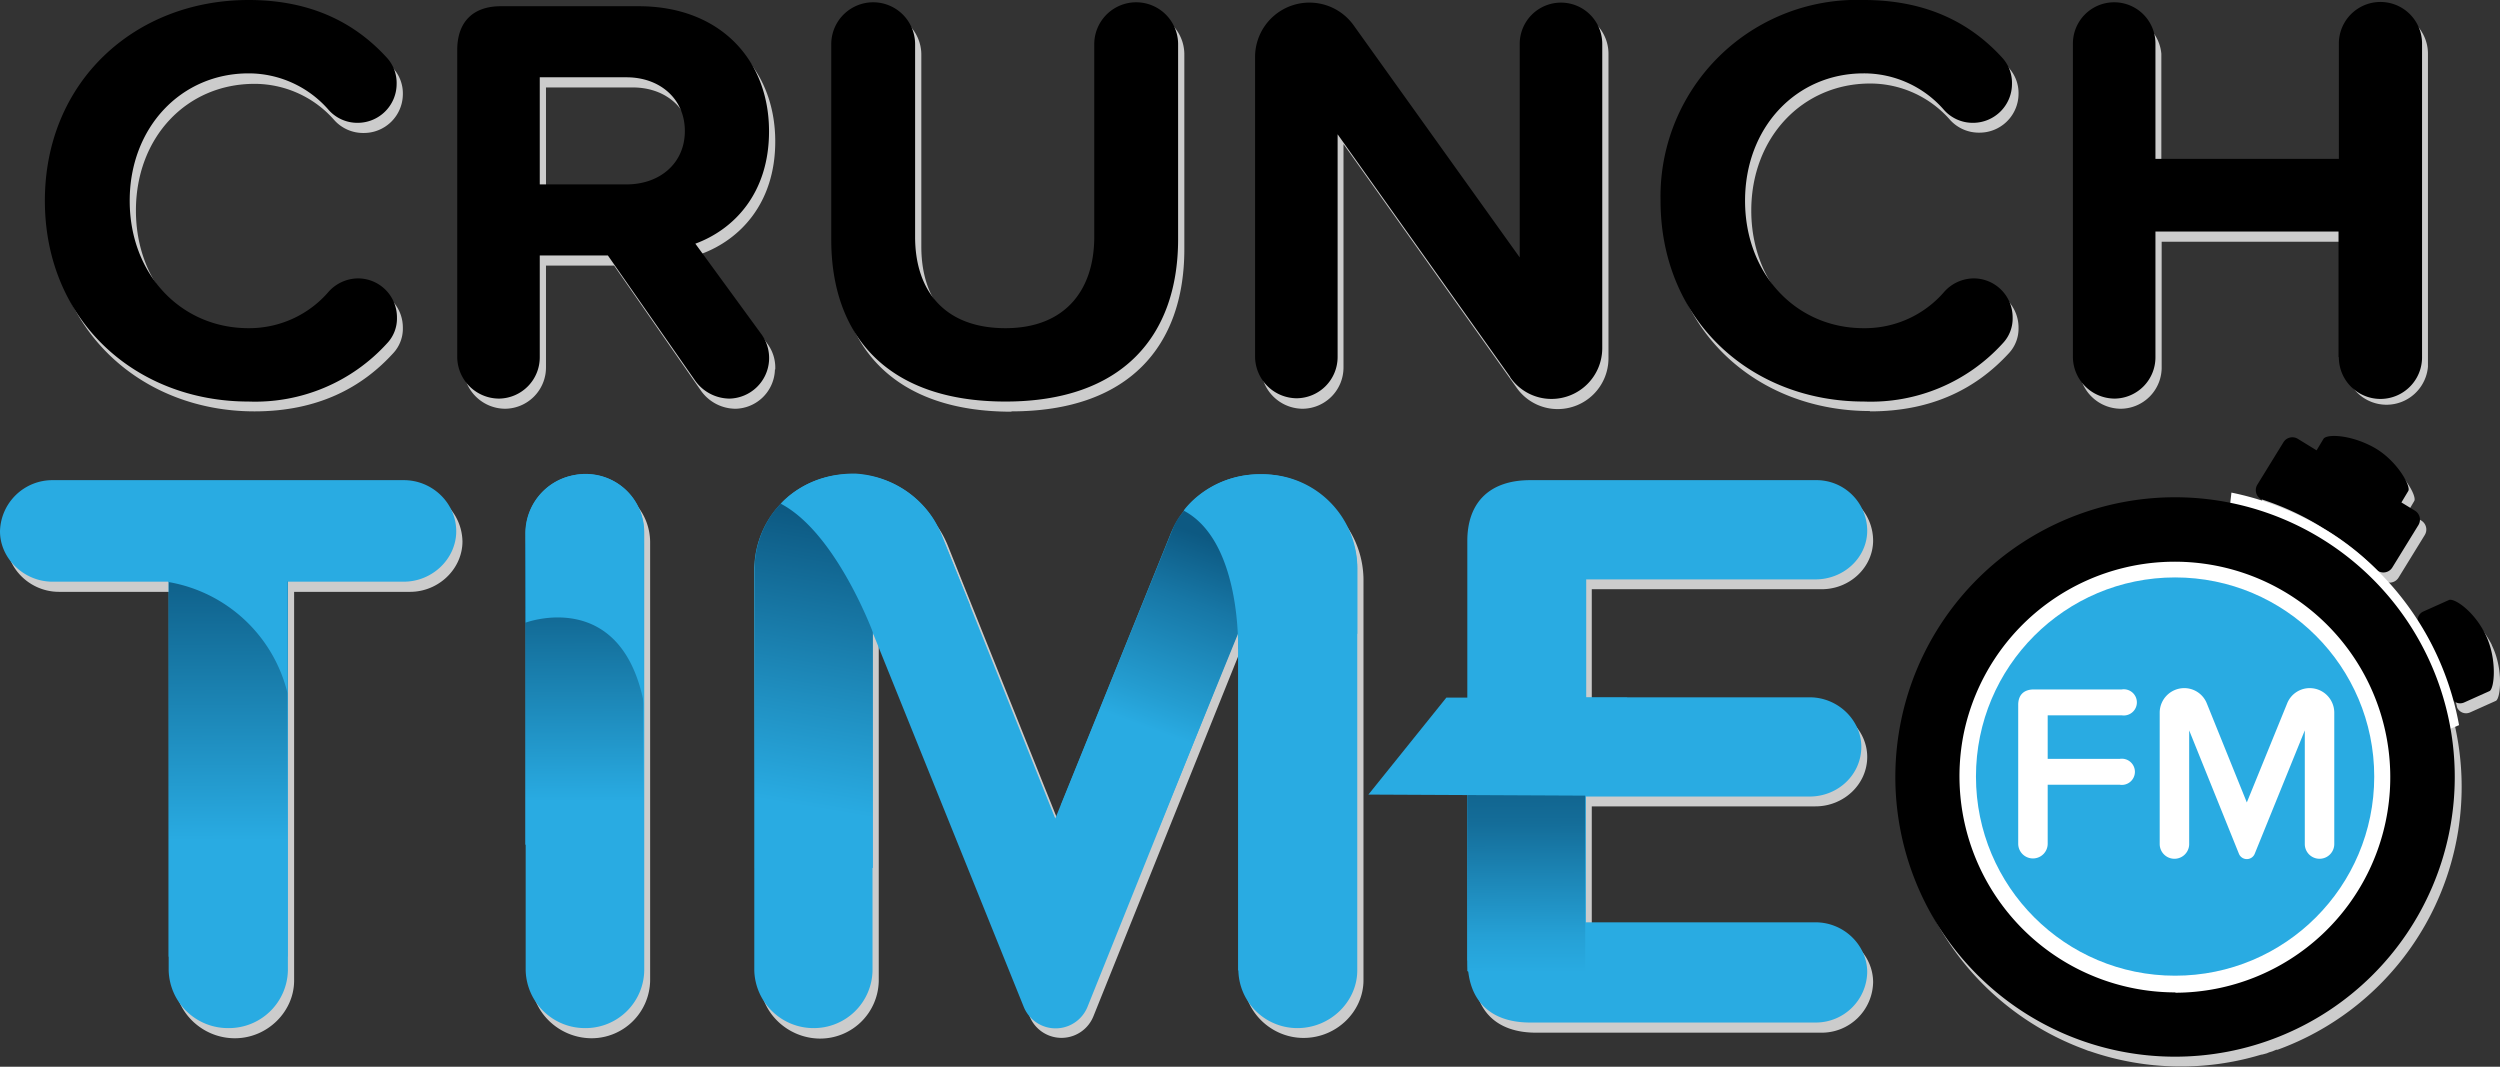 <svg xmlns="http://www.w3.org/2000/svg" xmlns:xlink="http://www.w3.org/1999/xlink" viewBox="0 0 763.3 325.7"><rect x="0" y="0" width="763.3" height="325.7" fill="#333333" stroke="none"/><defs><linearGradient id="b" x1="466.3" y1="296.9" x2="465.9" y2="183.1" gradientUnits="userSpaceOnUse"><stop offset="0" stop-color="#29abe2"/><stop offset=".1" stop-color="#25a0d5"/><stop offset=".4" stop-color="#146d99"/><stop offset=".6" stop-color="#0d5982"/><stop offset="1" stop-color="#0d5982"/></linearGradient><linearGradient id="a" x1="178.5" y1="244.6" x2="178.1" y2="127.4" gradientUnits="userSpaceOnUse"><stop offset="0" stop-color="#29abe2"/><stop offset=".4" stop-color="#1675a2"/><stop offset=".6" stop-color="#0d5982"/><stop offset="1" stop-color="#0d5982"/></linearGradient><linearGradient id="c" x1="243.7" y1="246" x2="268.4" y2="100" gradientUnits="userSpaceOnUse"><stop offset="0" stop-color="#29abe2"/><stop offset=".2" stop-color="#2091c3"/><stop offset=".6" stop-color="#0d5982"/><stop offset="1" stop-color="#0d5982"/></linearGradient><linearGradient id="d" x1="69.7" y1="256.7" x2="69.2" y2="110.9" xlink:href="#a"/><linearGradient id="e" x1="350.1" y1="222.2" x2="385.1" y2="126.9" gradientUnits="userSpaceOnUse"><stop offset="0" stop-color="#29abe2"/><stop offset=".1" stop-color="#249dd1"/><stop offset=".4" stop-color="#1777a6"/><stop offset=".6" stop-color="#0d5982"/><stop offset="1" stop-color="#0d5982"/></linearGradient></defs><path d="M77.7 125.6c19.5 0 32.9-7.4 42.3-17.7a11 11 0 003-7.8 11.9 11.9 0 00-11.9-12 12.2 12.2 0 00-8.9 4 32 32 0 01-24.5 11.2c-20.6 0-36.2-16.6-36.2-39S57 25.6 77.7 25.6a32.4 32.4 0 0124.3 11 11.8 11.8 0 009 4 11.9 11.9 0 0012-11.8 11.4 11.4 0 00-3-8A54.3 54.3 0 0077.7 3C43.1 3 15.5 27.9 15.5 64.3s27.6 61.3 62.2 61.3zm159-12.8a12.3 12.3 0 00-2.5-8l-20-27.3c11.6-4.3 22.5-15.3 22.5-34.3 0-22-15.1-38.2-39.8-38.2h-42.1c-8.5 0-13.3 4.8-13.3 13.3v93.8a12.8 12.8 0 0012.7 12.7 12.6 12.6 0 0012.5-12.7v-31h20.8l26.6 38.3a13 13 0 0010.5 5.4 12.3 12.3 0 0012-12zm-43.5-53.4h-26.5V26.7h26.5c10 0 17.7 6.4 17.7 16.3s-7.6 16.4-17.7 16.4zm115.6 66.2c35.9 0 52.8-20 52.8-49.5V16.6a12.8 12.8 0 00-25.6 0v58.8c0 16.5-9 27.9-27.2 27.9-18.5 0-27.5-11.4-27.5-28V16.7a12.8 12.8 0 00-25.6 0v59.7c0 29 16.9 49.3 53.1 49.3zm89-.8a12.6 12.6 0 0012.4-12.7V44l52.8 74.3a15.3 15.3 0 0012.6 6.6 15.5 15.5 0 0015.5-15.5V16.4a12.6 12.6 0 00-25.3 0v65.4l-50.8-71a16.6 16.6 0 00-30 9.5v91.8a12.8 12.8 0 0012.8 12.7zm173.2.8c19.5 0 32.8-7.4 42.3-17.7a11 11 0 003-7.8 11.9 11.9 0 00-12-12 12.2 12.2 0 00-8.8 4 32 32 0 01-24.5 11.2c-20.6 0-36.3-16.6-36.3-39s15.7-38.8 36.3-38.8a32.4 32.4 0 0124.3 11 11.8 11.8 0 009 4 11.9 11.9 0 0012-11.8 11.4 11.4 0 00-3-8A54.3 54.3 0 00571 3c-34.7 0-62.2 24.8-62.2 61.3s27.5 61.2 62.2 61.2zm76.5-.8A12.6 12.6 0 00660 112V73.8h56V112a12.7 12.7 0 0025.3 0V16.4a12.7 12.7 0 00-25.4 0v35.2h-56V16.4a12.6 12.6 0 00-25.1 0v95.7a12.8 12.8 0 0012.7 12.7zm-522.4 24.8H18c-8.7 0-16 7-16 15.7 0 8.4 7.3 15.4 16 15.4h35.4v118.7c0 9.4 8.2 17.6 18.3 17.6 10 0 18.1-8.2 18.1-17.6V180.7h35.4c8.7 0 16-7 16-15.4a16 16 0 00-16-15.7zm55.6-1.7a18 18 0 00-18.4 17.6v133.9c0 9.4 8.2 17.6 18.4 17.6a17.9 17.9 0 0017.8-17.6V165.5a17.7 17.7 0 00-17.8-17.6zm205.8 0a29.3 29.3 0 00-27.5 18.6L324 253l-34.6-86.4a29.7 29.7 0 00-27.7-18.6 29.2 29.2 0 00-29.6 28.8v122.7c0 9.4 8.2 17.6 18.4 17.6a17.9 17.9 0 0017.8-17.6V196l46.1 114.4a10.5 10.5 0 0019.4 0l46-114.4v103.3c0 9.4 8.2 17.6 18.2 17.6 10.2 0 18.3-8.2 18.3-17.6V176.7a29.3 29.3 0 00-29.8-28.8zm169.7 32c8.6 0 15.7-6.7 15.7-14.9a15.5 15.5 0 00-15.7-15.4H469c-12.2 0-19 6.7-19 18.7v128c0 12.2 6.8 19 19 19h87.2a15.7 15.7 0 0015.7-15.4c0-8.2-7-15.2-15.7-15.2H486v-38.5h68.3c8.6 0 15.8-6.7 15.8-15.1 0-8.2-7.2-15.2-15.8-15.2H486v-36zm204.6 17c-3.7-7.3-9.7-11.3-11.2-10.6l-7.9 3.5a3 3 0 00-1.5 4s2.7 2.8 6 10.5 4 11.7 4 11.7a3 3 0 004 1.5l7.8-3.5c1.5-.6 2.4-9.8-1.2-17zm-34.3-57.4c-7.1-4-14.4-3.8-15.2-2.4l-2.2 3.4-5.6-3.4a3.2 3.2 0 00-4.5 1l-7.9 13a3.2 3.2 0 001 4.4 82.8 82.8 0 0119.2 8.9 80.9 80.9 0 0116.6 13 3.2 3.2 0 004.4-1l8-13a3.2 3.2 0 00-1.1-4.5l-4.1-2.5 2-3.4c1-1.4-3.5-9.5-10.6-13.5zM695.3 160l-.9-.3-.7-.2a85 85 0 00-52.2-1.1h-.3l-1.4.5-.7.3-1 .3-1.2.4-.4.2a85.4 85.4 0 000 160.3l1 .4.7.2a85 85 0 0052.2 1h.2l1.5-.4.7-.3 1-.3 1.2-.5h.4a85.4 85.4 0 000-160.5z" fill="#ccc"/><path d="M13.7 61.3C13.7 24.9 41.2 0 75.9 0c19.5 0 32.8 7.3 42.2 17.6a11.4 11.4 0 013 8 11.9 11.9 0 01-11.9 11.9 11.7 11.7 0 01-9-4.1 32.4 32.4 0 00-24.3-11c-20.6 0-36.3 16.5-36.3 38.9s15.6 38.9 36.3 38.9A32 32 0 00100.4 89a12.2 12.2 0 018.8-4 11.9 11.9 0 0112 12 11 11 0 01-3 7.8 54.4 54.4 0 01-42.3 17.8c-34.7 0-62.2-24.9-62.2-61.3zm218.6 40.5a12.4 12.4 0 01-9.5 19.9 13 13 0 01-10.5-5.4L185.6 78h-20.8v31a12.6 12.6 0 01-12.4 12.7 12.8 12.8 0 01-12.8-12.6V15.3c0-8.6 4.8-13.4 13.3-13.4H195c24.7 0 39.8 16.2 39.8 38.2 0 19-10.8 30-22.5 34.3zm-67.5-45.5h26.5c10.1 0 17.8-6.4 17.8-16.3s-7.7-16.4-17.8-16.4h-26.5zm89-42.8a12.8 12.8 0 0125.6 0v58.8c0 16.5 9 27.9 27.6 27.9 18 0 27.1-11.4 27.1-27.9V13.5a12.8 12.8 0 0125.6 0V73c0 29.5-16.9 49.6-52.7 49.6-36.3 0-53.2-20.3-53.2-49.4zm207.3 101.6L408.4 41V109a12.6 12.6 0 01-12.5 12.6 12.8 12.8 0 01-12.7-12.6V17.2a16.6 16.6 0 0130-9.6l50.8 71V13.4a12.6 12.6 0 0125.2 0v93a15.5 15.5 0 01-15.5 15.4 15.3 15.3 0 01-12.6-6.6zM507 61.3A60 60 0 01569 0c19.6 0 32.9 7.3 42.3 17.6a11.4 11.4 0 013 8 11.9 11.9 0 01-11.9 11.9 11.7 11.7 0 01-9-4.1 32.4 32.4 0 00-24.4-11c-20.6 0-36.2 16.5-36.2 38.9s15.6 38.9 36.2 38.9A32 32 0 00593.7 89a12.2 12.2 0 018.8-4 11.9 11.9 0 0112 12 11 11 0 01-3 7.8 54.4 54.4 0 01-42.4 17.8c-34.6 0-62.1-24.9-62.1-61.3zM714 109V70.7h-55.9v38.4a12.6 12.6 0 01-12.4 12.6 12.8 12.8 0 01-12.8-12.6V13.3a12.6 12.6 0 1125.2 0v35.2h56V13.3a12.7 12.7 0 0125.4 0v95.8a12.7 12.7 0 01-25.4 0z"/><path d="M51.5 296.3V177.6H16c-8.6 0-16-7-16-15.4a16 16 0 0116-15.6h107.3c8.7 0 16 7 16 15.6 0 8.4-7.3 15.4-16 15.4H87.9v118.7a18 18 0 01-18.1 17.6 18.1 18.1 0 01-18.3-17.6zm109 0V162.5a18 18 0 0118.3-17.7 17.7 17.7 0 0117.9 17.7v133.8a17.9 17.9 0 01-17.9 17.6 18.1 18.1 0 01-18.3-17.6zm217.5 0V193l-46 114.5a10.5 10.5 0 01-19.4 0L266.4 193v103.3a17.9 17.9 0 01-17.8 17.6 18.1 18.1 0 01-18.3-17.6V173.6a29.2 29.2 0 0129.5-28.8 29.7 29.7 0 0127.8 18.7l34.6 86.4 35-86.4a29.3 29.3 0 0127.4-18.7 29.3 29.3 0 0129.8 28.8v122.7c0 9.4-8.1 17.6-18.3 17.6a18 18 0 01-18-17.6zm70-3V165.2c0-12 7-18.6 19.2-18.6h87.1a15.5 15.5 0 0115.8 15.4c0 8.2-7.1 14.9-15.8 14.9h-70v36h68.2c8.7 0 15.8 7 15.8 15.1 0 8.5-7.1 15.2-15.8 15.2h-68.3v38.4h70.1c8.7 0 15.8 7 15.8 15.2a15.7 15.7 0 01-15.8 15.4h-87.1c-12.2 0-19.1-6.7-19.1-18.9z" fill="#29abe2"/><path fill="url(#b)" d="M484.2 309.8L448 296.5v-76h36v89.3z"/><path fill="#29abe2" d="M496.8 213h-55.2l-23.8 29.6 82.5.4-3.5-30z"/><path fill="url(#a)" d="M160.4 165.9h36v92h-36z"/><path d="M266.5 265h-36v-93.7s.6-14.2 13-21.5 23-.8 23-.8z" fill="url(#c)"/><path d="M160.5 190l-.1-27.3a18.1 18.1 0 0114.2-17.5 17.8 17.8 0 0122 17.7v51.8c-7-35.5-36.1-24.6-36.1-24.6z" fill="#29abe2"/><path fill="url(#d)" d="M51.5 177.5h36.3v114.6H51.5z"/><path d="M266.8 193.8s-11.3-31-28.4-40c0 0 7.7-9.4 22.8-9.2a30.5 30.5 0 0123.7 13.8c1.6 2.5 4.2 9.1 4.2 9.1l7.1 17.4z" fill="#29abe2"/><path d="M366.3 151.4s-5.9 4.4-8 9.5l-34.4 85 29.6 7.7 26.2-64.3 6-18.6-12.2-13z" fill="url(#e)"/><path d="M378 198.2s1.1-33-16.6-42.3c0 0 8.3-12.3 26.3-11a28.7 28.7 0 0126.7 27.5v21.1zM51.4 177.6V153l36.4.2v58.5a45.3 45.3 0 00-36.4-34z" fill="#29abe2"/><path d="M664.1 300.4a63.2 63.2 0 1161.8-50.4 63.2 63.2 0 01-61.8 50.4zm0-117.8a54.6 54.6 0 1011 1.1 54.7 54.7 0 00-11-1.1z" fill="#fff"/><path d="M747.7 183.2l-7.8 3.5a3 3 0 00-1.5 4s2.7 2.8 6 10.6 4 11.7 4 11.7a3 3 0 003.9 1.5l7.8-3.5c1.5-.7 2.4-9.8-1.2-17.2s-9.7-11.3-11.2-10.6zm-10.4-27.3l-4.1-2.5 2.1-3.5c.9-1.4-3.5-9.5-10.7-13.4s-14.3-4-15.2-2.5l-2.1 3.5-5.7-3.5a3.2 3.2 0 00-4.4 1l-8 13a3.2 3.2 0 001.1 4.4 82.8 82.8 0 0119.1 8.9 80.9 80.9 0 0116.6 13 3.2 3.2 0 004.4-1l8-13a3.2 3.2 0 00-1.1-4.4z"/><path d="M745 223.8a82.4 82.4 0 00-64.4-67.3l.7-6.1a88.6 88.6 0 0169.5 71z" fill="#fff"/><path d="M681.4 153.6a85.4 85.4 0 1066.3 101 85.4 85.4 0 00-66.3-101zM651.2 299a63.2 63.2 0 1174.7-49 63.2 63.2 0 01-74.7 49z"/><path d="M664.2 303a66 66 0 01-64.6-79.2 65.8 65.8 0 1164.6 79.3z" fill="#fff"/><circle cx="664.1" cy="237.1" r="60.8" fill="#29abe2"/><path d="M616.2 257.6v-42.4c0-3 1.7-4.7 4.8-4.7h26.8a4 4 0 110 7.9h-22.6v13.3h22a4 4 0 110 7.9h-22v18a4.5 4.5 0 11-9 0zm87.5 0V223l-15.3 37.7a2.6 2.6 0 01-4.8 0l-15.2-37.7v34.7a4.5 4.5 0 11-9 0v-40.2a7.5 7.5 0 017.4-7.4 7.4 7.4 0 017 4.7l12.2 30.2 12.3-30.2a7.4 7.4 0 016.9-4.7 7.5 7.5 0 017.5 7.4v40.2a4.5 4.5 0 11-9 0z" fill="#fff"/></svg>